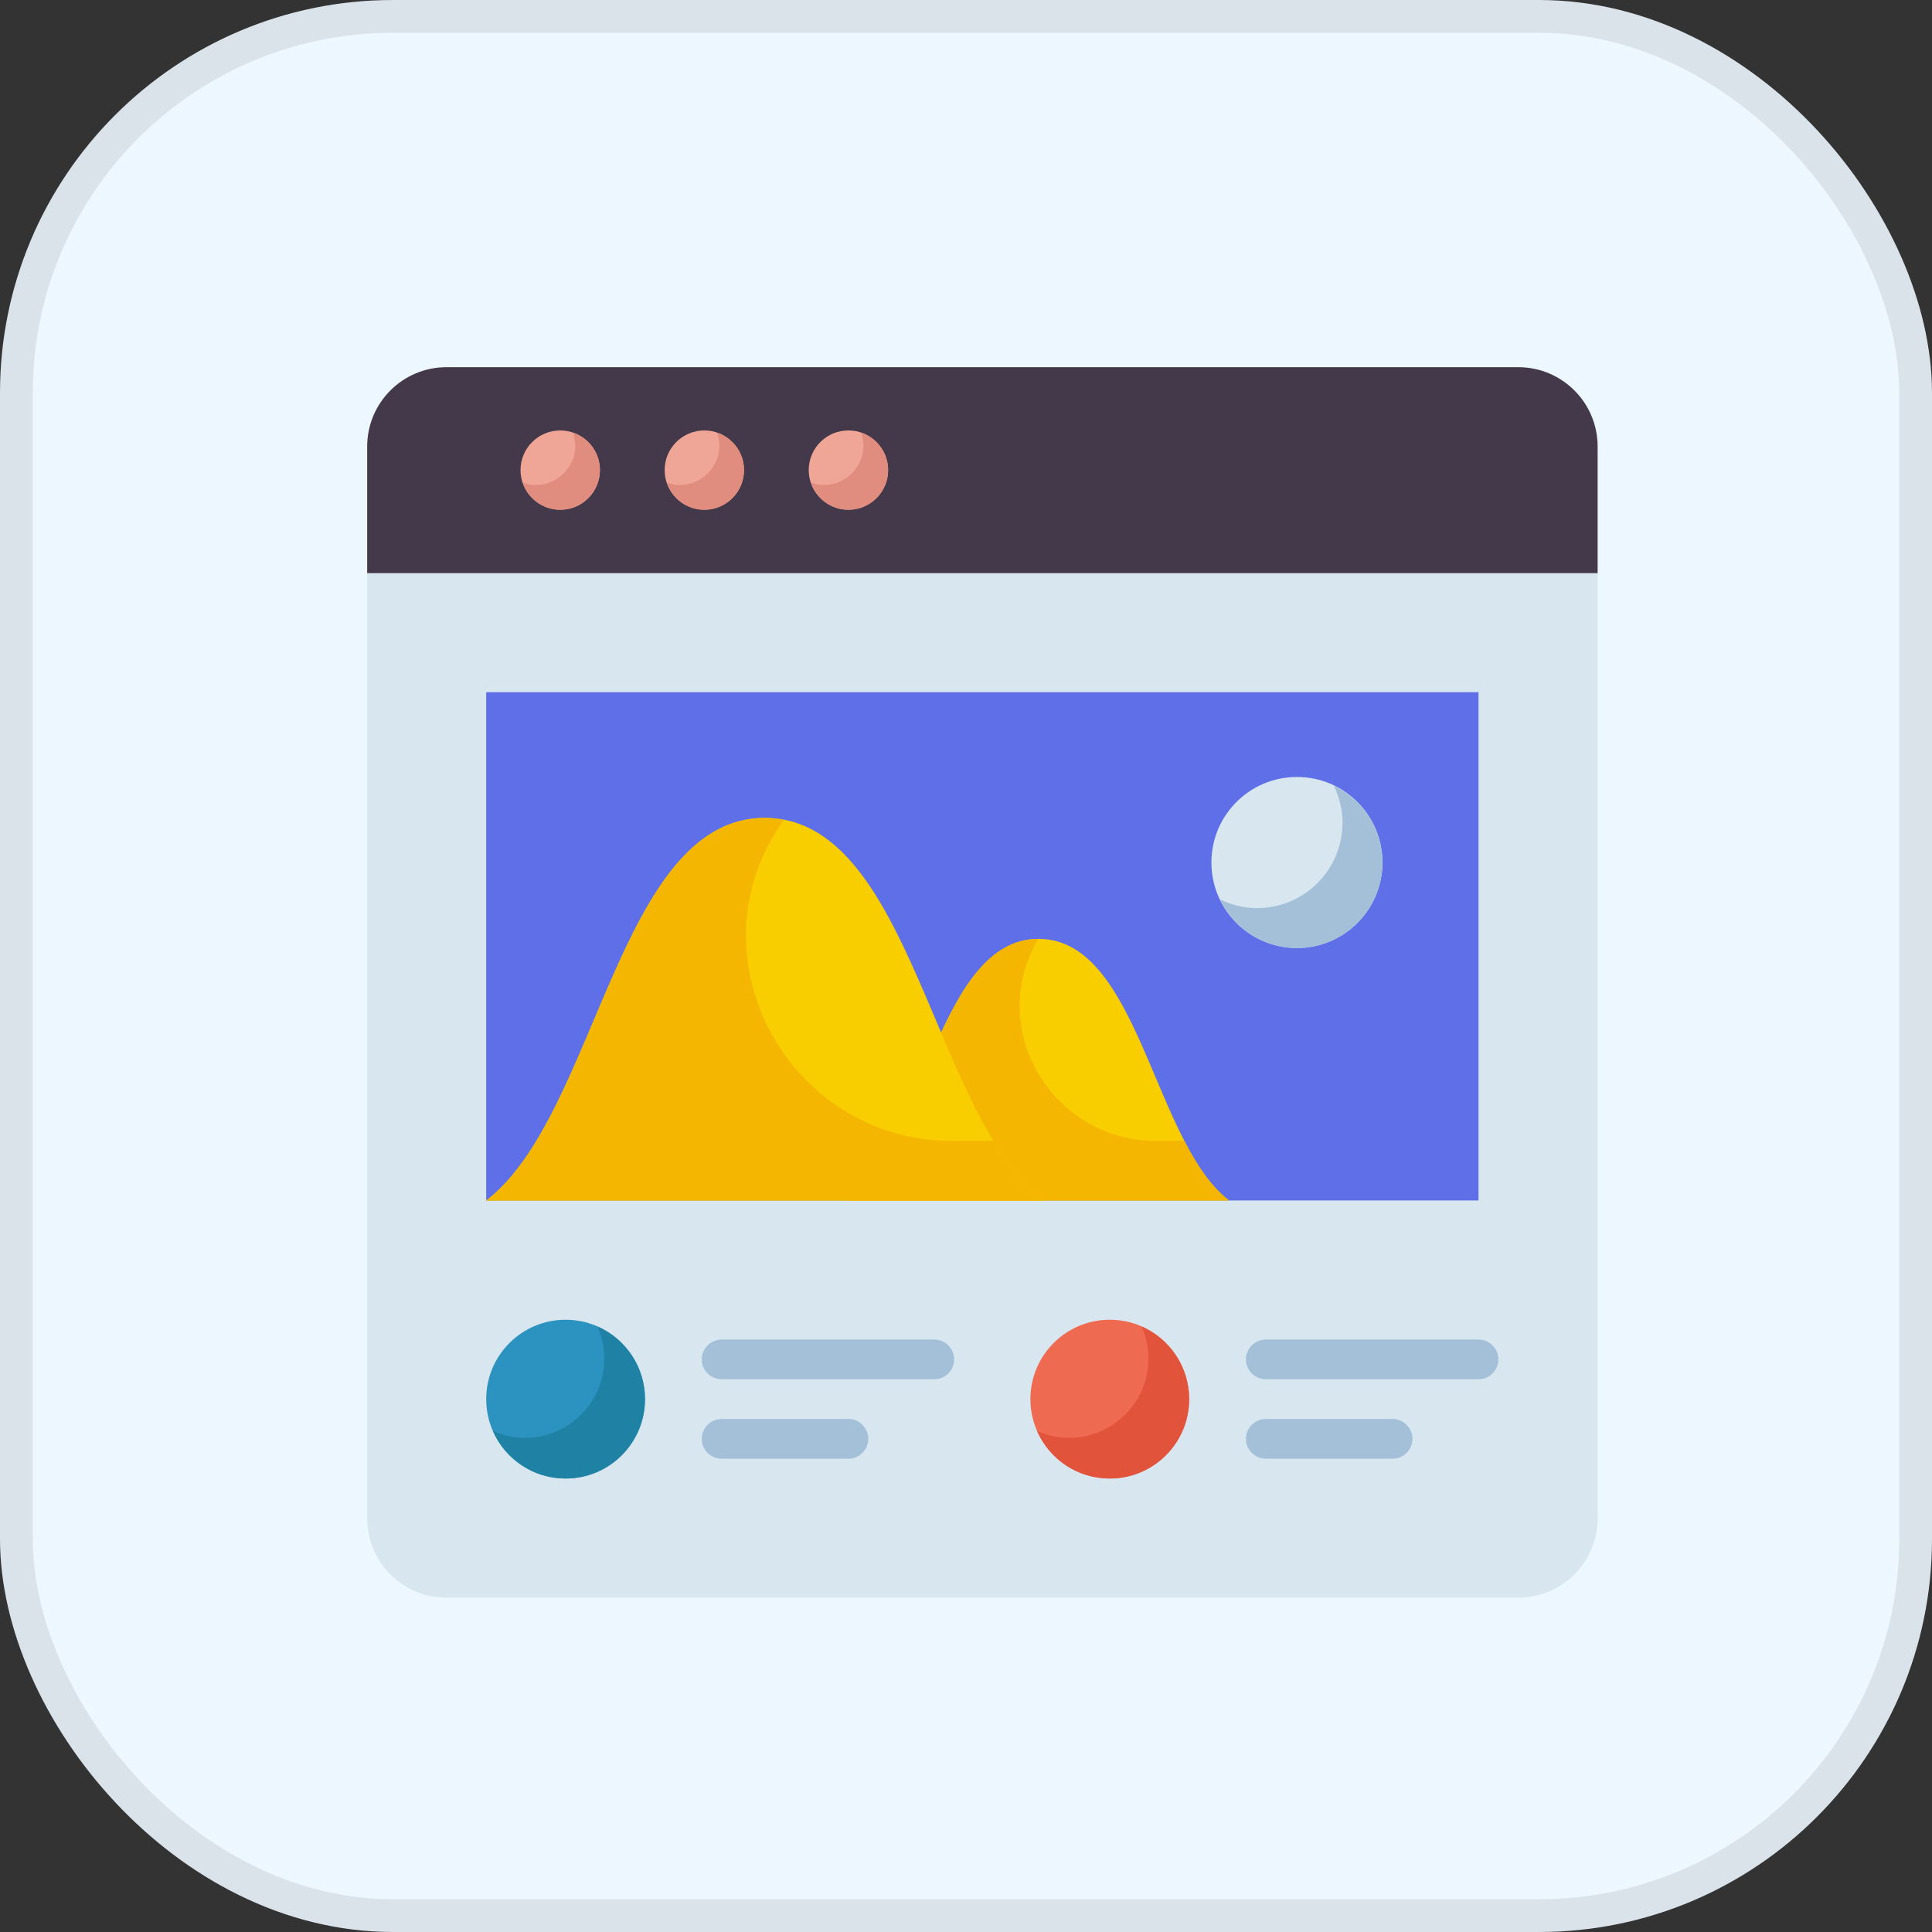 <svg width="59" height="59" viewBox="0 0 59 59" fill="none" xmlns="http://www.w3.org/2000/svg">
<rect x="0" y="0" width="59" height="59" fill="#333333" stroke="none"/>
<rect x="0.5" y="0.5" width="58" height="58" rx="11.5" fill="#EDF7FF" stroke="#DAE3EA"/>
<path d="M11.213 46.364C11.213 47.704 12.298 48.789 13.637 48.789H46.364C47.704 48.789 48.789 47.704 48.789 46.364V17.504H11.213V46.364Z" fill="#D7E6EF"/>
<path d="M46.364 11.213H13.637C12.298 11.213 11.213 12.298 11.213 13.637V17.504H48.789V13.637C48.789 12.298 47.704 11.213 46.364 11.213Z" fill="#44394A"/>
<path d="M14.848 21.139H45.151V36.66H14.848V21.139Z" fill="#5F6FE7"/>
<path d="M17.109 15.569C17.778 15.569 18.321 15.026 18.321 14.357C18.321 13.687 17.778 13.145 17.109 13.145C16.439 13.145 15.896 13.687 15.896 14.357C15.896 15.026 16.439 15.569 17.109 15.569Z" fill="#F0A696"/>
<path d="M21.509 15.569C22.178 15.569 22.721 15.026 22.721 14.357C22.721 13.687 22.178 13.145 21.509 13.145C20.84 13.145 20.297 13.687 20.297 14.357C20.297 15.026 20.84 15.569 21.509 15.569Z" fill="#F0A696"/>
<path d="M25.909 15.569C26.579 15.569 27.122 15.026 27.122 14.357C27.122 13.687 26.579 13.145 25.909 13.145C25.24 13.145 24.697 13.687 24.697 14.357C24.697 15.026 25.24 15.569 25.909 15.569Z" fill="#F0A696"/>
<path d="M17.272 45.151C18.611 45.151 19.696 44.066 19.696 42.727C19.696 41.388 18.611 40.303 17.272 40.303C15.933 40.303 14.848 41.388 14.848 42.727C14.848 44.066 15.933 45.151 17.272 45.151Z" fill="#2C92BF"/>
<path d="M28.533 42.12H22.036C21.702 42.12 21.43 41.848 21.43 41.514C21.43 41.181 21.702 40.908 22.036 40.908H28.533C28.866 40.908 29.139 41.181 29.139 41.514C29.139 41.848 28.866 42.12 28.533 42.12Z" fill="#A4C0D8"/>
<path d="M25.909 44.546H22.036C21.702 44.546 21.43 44.273 21.43 43.94C21.43 43.607 21.702 43.334 22.036 43.334H25.909C26.242 43.334 26.515 43.607 26.515 43.94C26.515 44.273 26.242 44.546 25.909 44.546Z" fill="#A4C0D8"/>
<path d="M33.891 45.151C35.23 45.151 36.315 44.066 36.315 42.727C36.315 41.388 35.23 40.303 33.891 40.303C32.552 40.303 31.467 41.388 31.467 42.727C31.467 44.066 32.552 45.151 33.891 45.151Z" fill="#EE6A51"/>
<path d="M18.249 40.51C18.382 40.807 18.455 41.14 18.455 41.486C18.455 42.825 17.37 43.91 16.03 43.91C15.685 43.91 15.352 43.831 15.055 43.704C15.43 44.558 16.285 45.152 17.273 45.152C18.612 45.152 19.697 44.067 19.697 42.728C19.697 41.74 19.103 40.886 18.249 40.51Z" fill="#1F81A3"/>
<path d="M34.866 40.51C34.999 40.807 35.072 41.14 35.072 41.486C35.072 42.825 33.987 43.91 32.648 43.91C32.302 43.91 31.969 43.831 31.672 43.704C32.048 44.558 32.896 45.152 33.89 45.152C35.23 45.152 36.314 44.067 36.314 42.728C36.314 41.74 35.72 40.886 34.866 40.51Z" fill="#E1533B"/>
<path d="M45.152 42.12H38.655C38.322 42.12 38.049 41.848 38.049 41.514C38.049 41.181 38.322 40.908 38.655 40.908H45.152C45.485 40.908 45.758 41.181 45.758 41.514C45.758 41.848 45.485 42.12 45.152 42.12Z" fill="#A4C0D8"/>
<path d="M42.528 44.546H38.655C38.322 44.546 38.049 44.273 38.049 43.94C38.049 43.607 38.322 43.334 38.655 43.334H42.528C42.861 43.334 43.134 43.607 43.134 43.94C43.134 44.273 42.861 44.546 42.528 44.546Z" fill="#A4C0D8"/>
<path d="M37.533 36.66C35.218 34.89 34.781 28.672 31.715 28.672C28.654 28.672 28.212 34.89 25.896 36.66H37.533Z" fill="#F8CE01"/>
<path d="M36.169 34.842H35.296C32.163 34.842 30.108 31.454 31.672 28.733C31.684 28.714 31.696 28.69 31.708 28.672C28.66 28.69 28.218 34.89 25.902 36.66H37.533C36.993 36.248 36.557 35.599 36.169 34.842Z" fill="#F4B601"/>
<path d="M39.606 28.951C41.049 28.951 42.218 27.781 42.218 26.339C42.218 24.896 41.049 23.727 39.606 23.727C38.164 23.727 36.994 24.896 36.994 26.339C36.994 27.781 38.164 28.951 39.606 28.951Z" fill="#D7E6EF"/>
<path d="M40.733 23.994C40.896 24.34 40.999 24.715 40.999 25.121C40.999 26.564 39.83 27.733 38.387 27.733C37.981 27.733 37.599 27.631 37.26 27.467C37.684 28.34 38.569 28.952 39.605 28.952C41.048 28.952 42.217 27.782 42.217 26.34C42.217 25.303 41.605 24.418 40.733 23.994Z" fill="#A4C0D8"/>
<path d="M17.496 13.213C17.538 13.334 17.569 13.467 17.569 13.601C17.569 14.267 17.023 14.813 16.357 14.813C16.217 14.813 16.09 14.783 15.969 14.74C16.132 15.219 16.581 15.564 17.108 15.564C17.775 15.564 18.32 15.019 18.32 14.352C18.32 13.825 17.975 13.377 17.496 13.213Z" fill="#E08C7E"/>
<path d="M21.896 13.213C21.939 13.334 21.969 13.467 21.969 13.601C21.969 14.267 21.424 14.813 20.757 14.813C20.618 14.813 20.49 14.783 20.369 14.74C20.533 15.219 20.981 15.564 21.509 15.564C22.175 15.564 22.721 15.019 22.721 14.352C22.721 13.825 22.375 13.377 21.896 13.213Z" fill="#E08C7E"/>
<path d="M26.297 13.213C26.339 13.334 26.369 13.467 26.369 13.601C26.369 14.267 25.824 14.813 25.157 14.813C25.018 14.813 24.891 14.783 24.77 14.74C24.933 15.219 25.382 15.564 25.909 15.564C26.576 15.564 27.121 15.019 27.121 14.352C27.121 13.825 26.776 13.377 26.297 13.213Z" fill="#E08C7E"/>
<path d="M31.866 36.661C28.478 34.074 27.835 24.977 23.357 24.977C18.878 24.977 18.235 34.074 14.848 36.661H31.866Z" fill="#F8CE01"/>
<path d="M30.34 34.843H29.074C24.08 34.843 21.019 29.213 23.88 25.122C23.898 25.092 23.922 25.067 23.94 25.037C23.752 25.001 23.565 24.977 23.365 24.977C18.886 24.977 18.243 34.074 14.855 36.661H31.874C31.286 36.219 30.789 35.583 30.34 34.843Z" fill="#F4B601"/>
</svg>
